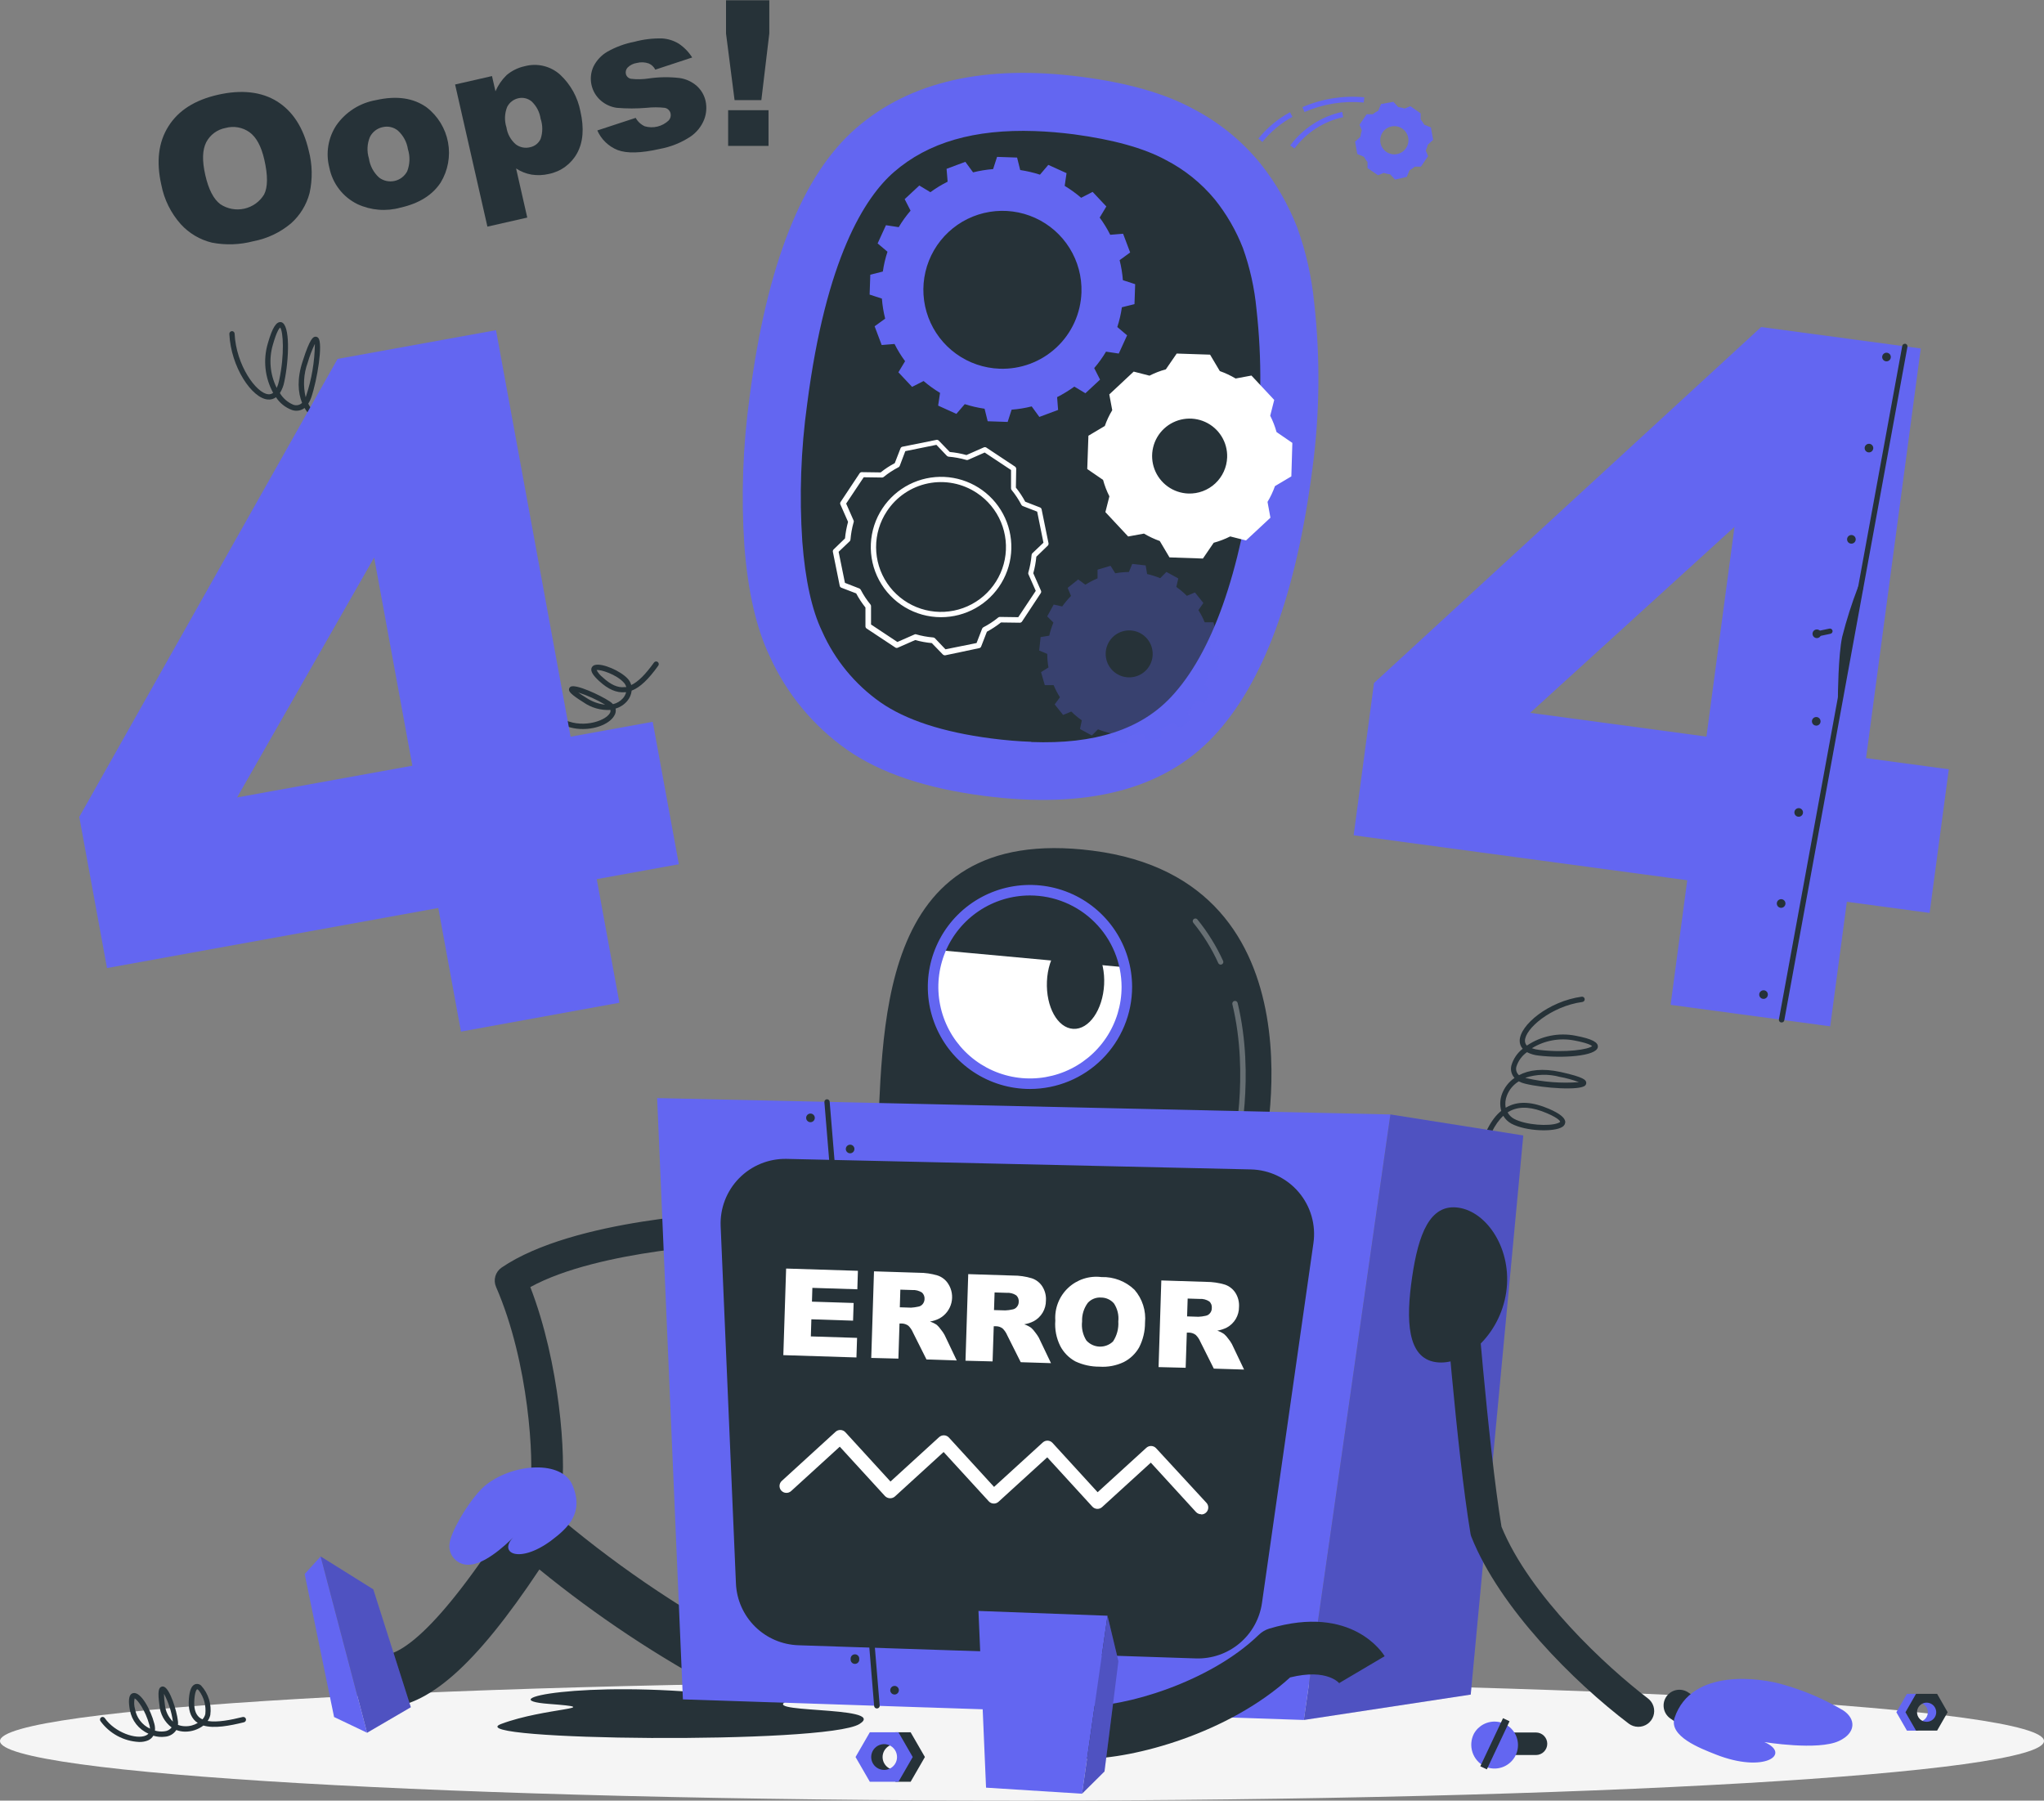 
<svg width="832" height="733" viewBox="0 0 832 733" fill="none" xmlns="http://www.w3.org/2000/svg">
<rect x="0" y="0" width="832" height="733" fill="#808080" stroke="none"/>
<g clip-path="url(#clip0_59_280)">
<path d="M416 733C645.75 733 832 722.139 832 708.741C832 695.343 645.75 684.482 416 684.482C186.25 684.482 0 695.343 0 708.741C0 722.139 186.25 733 416 733Z" fill="#F5F5F5"/>
<path d="M65.675 75.284C63.53 65.834 64.474 57.904 68.55 51.433C72.627 44.961 79.278 40.718 88.74 38.574C98.202 36.431 106.376 37.289 112.77 41.275C119.164 45.261 123.498 51.99 125.643 61.205C127.158 66.892 127.283 72.86 126.008 78.606C124.761 83.378 122.125 87.674 118.434 90.95C114.05 94.636 108.789 97.131 103.158 98.193C97.638 99.657 91.858 99.855 86.251 98.772C81.377 97.589 76.969 94.977 73.592 91.271C69.559 86.753 66.823 81.229 65.675 75.284ZM83.569 71.298C84.899 77.127 86.938 81.071 89.684 83.128C91.102 84.072 92.696 84.72 94.371 85.033C96.045 85.346 97.766 85.318 99.43 84.949C101.093 84.581 102.665 83.88 104.05 82.89C105.436 81.899 106.607 80.639 107.492 79.185C109.037 76.206 109.058 71.47 107.599 65.019C106.355 59.576 104.345 55.847 101.57 53.833C100.173 52.831 98.569 52.155 96.876 51.855C95.183 51.554 93.444 51.637 91.787 52.097C90.128 52.407 88.562 53.089 87.205 54.091C85.849 55.093 84.738 56.39 83.955 57.883C82.368 61.033 82.217 65.319 83.569 71.298Z" fill="#263238"/>
<path d="M134.054 68.213C133.292 65.292 133.156 62.244 133.655 59.267C134.154 56.291 135.277 53.453 136.95 50.94C138.826 48.27 141.211 45.996 143.969 44.249C146.727 42.503 149.803 41.317 153.02 40.76C161.417 38.86 168.311 39.853 173.704 43.739C178.242 47.253 181.327 52.312 182.372 57.951C183.416 63.591 182.347 69.417 179.368 74.32C176.021 79.421 170.571 82.821 163.019 84.521C157.2 86.146 150.992 85.644 145.511 83.106C142.58 81.676 140.02 79.586 138.033 77.002C136.045 74.418 134.683 71.41 134.054 68.213ZM150.167 64.505C150.601 67.5 152.065 70.25 154.308 72.284C155.197 72.956 156.222 73.427 157.311 73.664C158.401 73.9 159.529 73.897 160.617 73.654C161.705 73.412 162.727 72.935 163.613 72.258C164.498 71.581 165.225 70.72 165.744 69.734C166.867 66.856 166.973 63.68 166.044 60.733C165.593 57.809 164.145 55.13 161.946 53.147C161.092 52.456 160.091 51.971 159.019 51.729C157.948 51.488 156.835 51.496 155.767 51.754C154.653 51.984 153.607 52.465 152.708 53.16C151.808 53.854 151.079 54.744 150.575 55.761C149.419 58.539 149.275 61.633 150.167 64.505Z" fill="#263238"/>
<path d="M198.399 92.257L185.247 34.395L200.265 30.967L201.681 37.16C202.741 34.69 204.28 32.454 206.209 30.581C208.325 28.786 210.853 27.542 213.568 26.959C216.076 26.278 218.716 26.239 221.243 26.845C223.771 27.452 226.105 28.685 228.029 30.431C232.269 34.39 235.146 39.589 236.246 45.282C237.834 52.247 237.362 57.947 234.873 62.426C233.689 64.568 232.053 66.426 230.079 67.873C228.104 69.32 225.838 70.321 223.437 70.805C221.125 71.353 218.727 71.448 216.378 71.084C214.126 70.69 211.978 69.836 210.071 68.577L214.619 88.571L198.399 92.257ZM206.144 51.84C206.538 54.516 207.878 56.964 209.92 58.74C210.74 59.367 211.69 59.8 212.701 60.008C213.711 60.216 214.756 60.193 215.756 59.94C216.685 59.754 217.558 59.353 218.303 58.769C219.048 58.184 219.646 57.433 220.047 56.576C220.96 53.894 220.96 50.986 220.047 48.304C219.655 45.614 218.362 43.136 216.378 41.275C215.643 40.664 214.776 40.231 213.846 40.008C212.916 39.785 211.948 39.779 211.015 39.989C210.029 40.201 209.104 40.634 208.309 41.253C207.514 41.873 206.869 42.664 206.423 43.568C205.373 46.209 205.274 49.133 206.144 51.84Z" fill="#263238"/>
<path d="M243.133 53.104L258.753 47.982C259.584 49.49 260.877 50.693 262.443 51.411C264.129 51.899 265.912 51.938 267.617 51.524C269.322 51.111 270.889 50.259 272.163 49.054C272.519 48.676 272.777 48.217 272.915 47.716C273.054 47.216 273.068 46.689 272.957 46.182C272.828 45.602 272.528 45.074 272.096 44.665C271.664 44.256 271.119 43.986 270.532 43.889C268.108 43.623 265.662 43.623 263.237 43.889C259.168 44.235 255.077 44.235 251.008 43.889C248.626 43.544 246.392 42.525 244.571 40.953C242.628 39.274 241.286 37.008 240.748 34.498C240.21 31.988 240.505 29.372 241.589 27.045C242.84 24.555 244.784 22.479 247.189 21.066C250.611 19.124 254.329 17.756 258.195 17.016C261.885 16.015 265.701 15.553 269.524 15.644C271.924 15.798 274.251 16.534 276.304 17.787C278.491 19.261 280.346 21.173 281.753 23.402L266.734 28.352C266.173 27.236 265.24 26.349 264.095 25.845C262.531 25.286 260.833 25.211 259.225 25.631C257.804 25.828 256.486 26.483 255.47 27.495C255.148 27.84 254.915 28.259 254.791 28.714C254.668 29.17 254.658 29.649 254.762 30.11C254.879 30.616 255.146 31.076 255.529 31.428C255.912 31.78 256.393 32.008 256.908 32.081C259.307 32.359 261.732 32.309 264.117 31.931C268.254 31.332 272.452 31.274 276.604 31.76C279.216 32.128 281.663 33.253 283.641 34.996C285.431 36.616 286.675 38.749 287.203 41.103C287.753 43.627 287.551 46.257 286.624 48.668C285.489 51.523 283.514 53.966 280.959 55.676C277.196 58.133 272.98 59.816 268.558 60.626C260.906 62.369 255.184 62.519 251.394 61.076C247.701 59.603 244.734 56.74 243.133 53.104Z" fill="#263238"/>
<path d="M295.528 0.107H313.143V13.608L309.903 40.76H299.003L295.528 13.651V0.107ZM296.386 44.853H312.821V59.383H296.386V44.853Z" fill="#263238"/>
<path d="M155.702 184.429H155.316C145.661 180.678 139.89 177.035 136.886 172.642C134.535 173.087 132.102 172.756 129.956 171.699C127.442 170.47 125.356 168.514 123.97 166.084C123.241 166.643 122.383 167.008 121.476 167.147C120.568 167.286 119.64 167.193 118.778 166.877C116.133 165.889 113.877 164.079 112.341 161.713C111.38 162.428 110.186 162.756 108.994 162.634C102.557 162.12 93.975 149.433 93.353 135.932C93.347 135.647 93.45 135.371 93.641 135.159C93.833 134.948 94.098 134.818 94.383 134.796C94.524 134.791 94.664 134.813 94.797 134.861C94.929 134.91 95.05 134.984 95.154 135.08C95.258 135.175 95.341 135.29 95.4 135.418C95.46 135.546 95.493 135.684 95.498 135.825C96.099 148.683 104.317 160.105 109.187 160.491C109.541 160.531 109.9 160.5 110.242 160.401C110.585 160.302 110.904 160.136 111.182 159.913C109.504 156.857 108.451 153.499 108.082 150.034C107.714 146.568 108.038 143.064 109.037 139.725C110.882 133.296 112.513 130.767 114.486 131.153C118.177 132.075 117.683 146.154 115.731 155.348C115.435 157.006 114.823 158.592 113.929 160.02C115.193 162.138 117.103 163.797 119.378 164.756C119.985 164.986 120.645 165.038 121.28 164.905C121.915 164.772 122.499 164.46 122.961 164.006C121.288 159.87 120.816 154.212 123.219 146.99C126.223 137.518 127.51 137.261 128.175 137.089C128.425 137.037 128.685 137.053 128.927 137.136C129.168 137.219 129.383 137.366 129.548 137.561C131.544 139.811 129.162 154.555 126.673 161.841C126.382 162.718 125.978 163.554 125.472 164.327C126.623 166.645 128.498 168.526 130.814 169.685C132.333 170.422 134.022 170.741 135.706 170.606C135.513 170.199 135.341 169.792 135.17 169.363C133.475 164.756 134.311 159.462 137.723 153.119C139.976 148.94 141.821 146.969 143.537 146.969C143.993 146.975 144.437 147.111 144.817 147.362C145.198 147.613 145.498 147.967 145.683 148.383C147.549 151.833 146.198 163.213 142.507 168.87C141.643 170.167 140.442 171.205 139.032 171.871C141.907 175.642 147.378 178.964 156.196 182.35C156.328 182.398 156.449 182.471 156.553 182.566C156.656 182.662 156.739 182.777 156.797 182.904C156.855 183.032 156.887 183.171 156.89 183.311C156.894 183.451 156.869 183.591 156.818 183.722C156.735 183.945 156.581 184.135 156.379 184.262C156.178 184.39 155.94 184.448 155.702 184.429ZM143.516 149.133C143.516 149.133 142.293 149.133 139.589 154.169C136.478 159.913 135.684 164.649 137.165 168.635C137.344 169.128 137.559 169.608 137.809 170.07C138.971 169.591 139.959 168.768 140.641 167.713C143.644 163.127 145.082 153.698 143.966 150.012C143.816 149.262 143.516 149.133 143.516 149.133ZM128.111 140.111C126.949 142.551 125.988 145.081 125.236 147.676C123.59 152.173 123.307 157.055 124.42 161.713L124.613 161.155C126.866 154.363 128.068 147.266 128.175 140.111H128.111ZM113.993 133.36C113.628 133.682 112.577 135.032 111.096 140.261C109.346 146.129 109.898 152.443 112.641 157.92C113.082 156.961 113.406 155.954 113.607 154.919C115.902 144.397 115.259 134.882 114.057 133.36H113.993Z" fill="#263238"/>
<path d="M237.276 296.766C233.846 296.799 230.469 295.919 227.492 294.216C227.247 294.069 227.07 293.831 226.998 293.555C226.925 293.279 226.964 292.985 227.106 292.737C227.177 292.616 227.271 292.511 227.383 292.427C227.495 292.343 227.623 292.282 227.759 292.248C227.895 292.214 228.036 292.208 228.175 292.229C228.313 292.251 228.446 292.299 228.565 292.373C236.225 296.852 246.116 293.723 248.154 290.444C248.301 290.238 248.406 290.005 248.461 289.759C248.516 289.512 248.521 289.257 248.476 289.008C244.559 289.233 240.681 288.13 237.469 285.879C231.998 282.472 231.569 281.443 231.612 280.629C231.622 280.395 231.696 280.168 231.824 279.972C231.952 279.776 232.131 279.618 232.341 279.515C234.487 278.443 244.163 282.879 248.197 285.537C248.681 285.857 249.127 286.231 249.527 286.651C251.112 286.292 252.541 285.436 253.604 284.208C254.202 283.506 254.635 282.678 254.87 281.786H254.44C251.008 282.129 247.575 280.65 243.906 277.264C241.374 274.95 240.409 273.343 240.73 272.078C240.828 271.723 241.025 271.403 241.299 271.156C241.573 270.909 241.911 270.746 242.275 270.685C245.236 269.935 252.574 273.064 255.556 276.343C256.221 277.056 256.694 277.926 256.929 278.872C259.74 277.564 262.701 274.586 266.198 269.721C266.279 269.605 266.383 269.506 266.503 269.431C266.622 269.355 266.756 269.304 266.895 269.28C267.035 269.256 267.178 269.26 267.316 269.291C267.454 269.323 267.585 269.382 267.7 269.464C267.93 269.631 268.085 269.882 268.133 270.162C268.181 270.442 268.118 270.73 267.957 270.964C263.902 276.622 260.512 279.836 257.122 281.143C256.947 282.727 256.296 284.221 255.256 285.429C254.02 286.864 252.396 287.913 250.579 288.451C250.681 288.963 250.68 289.489 250.577 290.001C250.474 290.512 250.27 290.998 249.978 291.43C248.175 294.494 242.983 296.766 237.276 296.766ZM235.367 281.893C236.096 282.429 237.126 283.136 238.606 284.036C240.913 285.591 243.564 286.562 246.33 286.865C242.877 284.797 239.199 283.129 235.367 281.893ZM242.855 272.786C243.471 273.945 244.327 274.96 245.365 275.764C248.54 278.7 251.437 280.05 254.226 279.707H254.913C254.76 279.042 254.434 278.428 253.968 277.929C250.965 274.543 244.356 272.443 242.855 272.786Z" fill="#263238"/>
<path d="M265.683 293.83L232.255 299.895L201.896 134.411L137.401 146.111L32.269 332.555L43.555 394.081L178.402 369.629L187.628 419.947L252.123 408.203L242.897 357.885L276.325 351.82L265.683 293.83ZM96.507 324.625L152.291 226.968L167.846 311.703L96.507 324.625Z" fill="#6366f1"/>
<path d="M534.928 123.181C533.912 112.778 531.606 102.542 528.062 92.707C524.416 83.287 519.351 74.478 513.043 66.584C505.576 57.4 496.302 49.844 485.795 44.382C474.352 38.11 459.176 33.745 440.266 31.288C401.003 26.174 370.407 33.131 348.48 52.161C326.552 71.191 312.106 107.623 305.14 161.455C302.358 181.574 301.64 201.924 302.994 222.189C304.425 240.762 307.843 255.713 313.25 267.042C320.13 282.321 330.984 295.478 344.682 305.145C358.228 314.646 376.822 320.925 400.466 323.982C442.49 329.454 473.651 321.389 493.948 299.788C514.245 278.186 527.69 241.683 534.284 190.279C537.215 168.021 537.431 145.491 534.928 123.181Z" fill="#6366f1"/>
<path d="M419.798 301.974C414.627 301.802 409.07 301.331 403.47 300.602C383.817 298.052 368.626 293.08 358.285 285.837C347.971 278.563 339.817 268.641 334.684 257.12L334.577 256.884C330.457 248.312 327.754 235.99 326.574 220.453C325.324 201.79 325.985 183.049 328.548 164.52C336.207 105.115 352.02 80.321 363.928 69.991C377.831 57.947 396.604 52.504 421.278 53.361C426.342 53.533 431.705 53.983 437.22 54.69C453.054 56.833 465.605 60.262 474.488 65.105C482.163 69.053 488.958 74.513 494.463 81.156C499.279 87.156 503.15 93.855 505.941 101.022C508.792 109.014 510.637 117.328 511.434 125.774C513.722 146.239 513.513 166.907 510.812 187.322C504.869 233.482 493.368 265.928 476.655 283.758C464.253 296.959 445.651 303.045 419.776 302.059L419.798 301.974Z" fill="#263238"/>
<path d="M461.786 123.802L462.065 115.68L457.066 114.052C456.853 111.305 456.408 108.58 455.735 105.908L460.027 102.779L457.151 95.15L451.916 95.579C450.685 93.127 449.25 90.783 447.625 88.571L450.329 84.049L444.75 78.113L440.073 80.513C437.98 78.716 435.741 77.096 433.379 75.67L434.13 70.484L426.706 67.12L423.316 71.106C420.691 70.256 418 69.625 415.27 69.22L414.005 64.141L405.851 63.862L404.242 68.834C401.493 69.054 398.766 69.498 396.089 70.163L392.935 65.877L385.297 68.727L385.726 73.956C383.272 75.186 380.925 76.62 378.71 78.242L374.205 75.52L368.24 81.071L370.643 85.764C368.839 87.853 367.223 90.097 365.816 92.472L360.623 91.679L357.233 99.093L361.246 102.479C360.375 105.103 359.743 107.8 359.358 110.537L354.251 111.823L353.972 119.924L358.971 121.552C359.181 124.307 359.626 127.038 360.302 129.717L356.01 132.825L358.885 140.454L364.121 140.025C365.339 142.484 366.775 144.829 368.412 147.033L365.687 151.555L371.265 157.491L375.943 155.112C378.036 156.902 380.275 158.515 382.637 159.934L381.864 165.12L389.288 168.485L392.699 164.52C395.332 165.365 398.03 165.989 400.767 166.384L402.032 171.485L410.164 171.763L411.773 166.77C414.531 166.561 417.266 166.116 419.948 165.441L423.059 169.728L430.697 166.877L430.289 161.67C432.735 160.423 435.08 158.99 437.305 157.384L441.811 160.084L447.775 154.533L445.394 149.84C447.191 147.758 448.8 145.521 450.2 143.154L455.392 143.925L458.782 136.511L454.791 133.125C455.645 130.505 456.27 127.816 456.658 125.088L461.786 123.802ZM406.86 150.097C400.505 149.866 394.361 147.758 389.205 144.042C384.048 140.326 380.108 135.167 377.884 129.216C375.66 123.266 375.251 116.791 376.708 110.608C378.165 104.426 381.423 98.813 386.071 94.478C390.719 90.143 396.548 87.281 402.823 86.252C409.099 85.224 415.538 86.075 421.329 88.699C427.12 91.323 432.004 95.601 435.362 100.994C438.721 106.388 440.405 112.654 440.202 119.002C440.066 123.234 439.095 127.397 437.344 131.252C435.593 135.108 433.097 138.58 429.999 141.469C426.901 144.358 423.262 146.608 419.291 148.089C415.32 149.569 411.096 150.252 406.86 150.097Z" fill="#6366f1"/>
<path opacity="0.3" d="M495.643 272.914L496.244 267.428L492.939 266.099C492.934 264.232 492.776 262.369 492.467 260.527L495.45 258.62L493.926 253.327H490.365C489.66 251.605 488.806 249.949 487.812 248.377L489.828 245.462L486.396 241.176L483.113 242.548C481.783 241.233 480.348 240.029 478.822 238.947L479.616 235.476L474.788 232.818L472.256 235.368C470.532 234.66 468.752 234.093 466.935 233.675L466.335 230.182L460.864 229.561L459.512 232.861C457.648 232.87 455.789 233.042 453.955 233.375L452.045 230.332L446.746 231.897V235.454C445.022 236.165 443.363 237.026 441.79 238.026L438.872 235.883L434.581 239.312L435.954 242.59C434.646 243.92 433.447 245.354 432.371 246.876L428.895 246.105L426.256 250.927L428.788 253.434C428.068 255.16 427.501 256.946 427.093 258.77L423.574 259.349L422.995 264.814L426.277 266.185C426.279 268.039 426.444 269.889 426.771 271.714L423.746 273.621L425.29 278.915H428.873C429.59 280.628 430.451 282.277 431.448 283.844L429.303 286.758L432.735 291.044L436.061 289.651C437.381 290.97 438.817 292.168 440.352 293.23L439.601 296.766L444.429 299.402L446.939 296.895C448.665 297.587 450.445 298.139 452.26 298.545L452.882 302.059L458.353 302.659L459.683 299.381C461.581 299.378 463.476 299.22 465.348 298.909L467.257 301.931L472.535 300.388V296.83C474.26 296.106 475.925 295.246 477.513 294.259L480.388 296.402L484.679 292.951L483.284 289.673C484.606 288.343 485.819 286.91 486.91 285.387L490.365 286.158L493.025 281.336L490.494 278.85C491.183 277.125 491.736 275.348 492.146 273.536L495.643 272.914ZM468.03 270.771C467.122 272.43 465.742 273.783 464.064 274.659C462.386 275.534 460.486 275.893 458.603 275.69C456.721 275.486 454.942 274.73 453.49 273.516C452.039 272.302 450.98 270.686 450.449 268.871C449.917 267.056 449.936 265.125 450.504 263.321C451.072 261.517 452.162 259.922 453.638 258.738C455.114 257.553 456.908 256.832 458.793 256.666C460.679 256.5 462.572 256.897 464.232 257.806C466.452 259.027 468.097 261.077 468.808 263.506C469.52 265.935 469.24 268.547 468.03 270.771Z" fill="#6366f1"/>
<path d="M526.045 180.293L519.609 175.878C518.975 173.583 518.113 171.357 517.034 169.235L518.665 162.806L509.396 152.883L502.959 154.083C500.917 152.869 498.761 151.857 496.522 151.062L492.553 144.376L478.972 143.926L474.552 150.355C472.251 150.978 470.022 151.84 467.901 152.926L461.464 151.276L451.53 160.555L452.732 166.984C451.499 169.015 450.485 171.17 449.707 173.414L443.034 177.378L442.562 190.943L448.999 195.358C449.622 197.67 450.485 199.911 451.573 202.044L449.943 208.473L459.211 218.396L465.648 217.217C467.691 218.429 469.847 219.441 472.085 220.239L476.033 226.903L489.635 227.375L494.034 220.946C496.353 220.317 498.603 219.455 500.749 218.374L507.186 220.003L517.12 210.745L515.94 204.316C517.159 202.278 518.172 200.125 518.965 197.887L525.638 193.922L526.045 180.293ZM483.714 200.909C480.694 200.805 477.773 199.809 475.32 198.048C472.866 196.286 470.991 193.837 469.932 191.011C468.872 188.184 468.675 185.108 469.366 182.17C470.057 179.232 471.605 176.564 473.814 174.505C476.023 172.446 478.793 171.087 481.775 170.6C484.757 170.114 487.817 170.522 490.567 171.772C493.317 173.022 495.634 175.059 497.225 177.625C498.816 180.191 499.609 183.17 499.505 186.186C499.359 190.228 497.615 194.047 494.655 196.807C491.695 199.567 487.761 201.042 483.714 200.909Z" fill="white"/>
<path d="M572.625 72.006L573.741 69.327C574.499 68.9 575.217 68.405 575.886 67.848H578.375L581.293 63.562L580.349 61.269C580.71 60.505 580.998 59.709 581.207 58.89L583.353 56.919L582.452 51.883L579.748 50.768C579.324 50.008 578.829 49.291 578.268 48.625V46.139L574.084 43.225L571.767 44.189C570.92 43.891 570.042 43.69 569.149 43.589L567.175 41.446L562.155 42.346L561.018 45.046C560.221 45.459 559.467 45.947 558.765 46.504H556.297L553.379 50.79L554.323 53.083C554.035 53.932 553.834 54.808 553.723 55.697L551.577 57.69L552.478 62.705L555.182 63.819C555.591 64.583 556.08 65.301 556.641 65.962V68.427L560.932 71.341L563.227 70.398C564.086 70.677 564.97 70.871 565.866 70.977L567.84 73.12L572.625 72.006ZM561.897 58.119C561.694 57.001 561.828 55.847 562.282 54.805C562.735 53.763 563.488 52.879 564.445 52.264C565.402 51.649 566.52 51.332 567.657 51.352C568.795 51.372 569.901 51.729 570.835 52.377C571.77 53.026 572.491 53.936 572.907 54.994C573.323 56.051 573.416 57.209 573.173 58.319C572.93 59.429 572.364 60.443 571.544 61.231C570.725 62.019 569.69 62.547 568.57 62.748C567.071 63.01 565.53 62.671 564.28 61.805C563.03 60.938 562.174 59.613 561.897 58.119Z" fill="#6366f1"/>
<path d="M513.858 57.797L512.206 56.404C515.747 52.018 520.122 48.377 525.08 45.689L526.088 47.575C521.373 50.139 517.216 53.614 513.858 57.797Z" fill="#6366f1"/>
<path d="M530.98 45.604L530.143 43.632C538.066 40.193 546.73 38.807 555.332 39.603L555.117 41.746C546.874 40.97 538.569 42.297 530.98 45.604Z" fill="#6366f1"/>
<path d="M526.925 60.433L525.166 59.233C530.334 52.261 537.858 47.396 546.342 45.539L546.75 47.682C538.821 49.412 531.782 53.939 526.925 60.433Z" fill="#6366f1"/>
<path d="M384.546 266.764C384.254 266.755 383.976 266.632 383.774 266.421L379.29 261.792C377.004 261.585 374.741 261.169 372.531 260.549L365.515 263.635C365.361 263.719 365.187 263.763 365.011 263.763C364.835 263.763 364.662 263.719 364.507 263.635L352.749 255.856C352.598 255.756 352.474 255.619 352.392 255.457C352.309 255.296 352.27 255.115 352.277 254.934V247.305C350.842 245.512 349.578 243.589 348.501 241.562L342.472 239.247C342.303 239.182 342.154 239.075 342.037 238.936C341.921 238.798 341.842 238.632 341.807 238.454L339.018 224.653C338.981 224.477 338.989 224.294 339.042 224.122C339.094 223.95 339.189 223.793 339.318 223.667L343.953 219.189C344.174 216.907 344.591 214.649 345.197 212.438L342.107 205.43C342.023 205.276 341.979 205.103 341.979 204.927C341.979 204.751 342.023 204.578 342.107 204.423L349.896 192.679C349.992 192.525 350.129 192.399 350.292 192.316C350.454 192.233 350.636 192.196 350.818 192.208L358.456 192.315C360.246 190.874 362.172 189.611 364.207 188.543L366.545 182.521C366.607 182.354 366.71 182.206 366.845 182.089C366.981 181.973 367.143 181.893 367.318 181.857L381.135 179.071C381.311 179.032 381.495 179.039 381.668 179.092C381.841 179.144 381.997 179.241 382.122 179.371L386.606 184C388.899 184.209 391.168 184.625 393.386 185.243L400.38 182.157C400.539 182.073 400.716 182.028 400.895 182.028C401.075 182.028 401.252 182.073 401.41 182.157L413.146 189.936C413.295 190.04 413.418 190.178 413.503 190.338C413.589 190.498 413.636 190.676 413.64 190.858L413.511 198.487C414.953 200.279 416.224 202.202 417.309 204.23L423.316 206.566C423.484 206.628 423.632 206.731 423.749 206.866C423.865 207.001 423.945 207.163 423.981 207.338L426.792 221.139C426.825 221.315 426.815 221.497 426.763 221.668C426.711 221.84 426.618 221.996 426.492 222.124L421.836 226.625C421.622 228.9 421.205 231.152 420.592 233.354L423.681 240.362C423.766 240.52 423.81 240.697 423.81 240.876C423.81 241.055 423.766 241.232 423.681 241.39L416 253.027C415.899 253.172 415.765 253.291 415.608 253.374C415.451 253.456 415.276 253.498 415.099 253.498L407.439 253.391C405.643 254.812 403.726 256.074 401.711 257.163L399.372 263.185C399.308 263.355 399.202 263.505 399.063 263.621C398.924 263.738 398.757 263.816 398.578 263.849L384.761 266.764H384.546ZM372.467 258.192C372.566 258.172 372.668 258.172 372.767 258.192C375.084 258.866 377.464 259.304 379.869 259.499C380.127 259.529 380.367 259.642 380.556 259.82L384.847 264.321L397.505 261.77L399.78 255.898C399.885 255.661 400.066 255.465 400.295 255.341C402.438 254.234 404.459 252.906 406.324 251.377C406.521 251.211 406.774 251.126 407.032 251.141L414.477 251.248L421.6 240.533L418.596 233.718C418.511 233.483 418.511 233.225 418.596 232.99C419.26 230.673 419.698 228.297 419.905 225.896C419.927 225.637 420.041 225.393 420.227 225.21L424.732 220.924L422.179 208.281L416.322 206.009C416.07 205.917 415.863 205.733 415.743 205.495C414.629 203.357 413.299 201.339 411.773 199.473C411.62 199.277 411.537 199.035 411.537 198.787V191.329L400.81 184.214L394.008 187.215C393.765 187.301 393.5 187.301 393.257 187.215C390.932 186.544 388.546 186.106 386.134 185.907C385.876 185.877 385.636 185.764 385.447 185.586L381.156 181.086L368.498 183.657L366.245 189.615C366.155 189.86 365.98 190.066 365.751 190.193C363.6 191.298 361.572 192.626 359.701 194.158C359.608 194.242 359.5 194.306 359.382 194.346C359.264 194.387 359.139 194.403 359.014 194.394L351.569 194.287L344.425 205.002L347.428 211.817C347.497 211.96 347.533 212.118 347.533 212.277C347.533 212.437 347.497 212.594 347.428 212.738C346.793 215 346.376 217.318 346.184 219.66C346.164 219.92 346.049 220.164 345.862 220.346L341.357 224.632L343.931 237.276L349.767 239.547C350.028 239.655 350.241 239.853 350.368 240.104C351.474 242.228 352.797 244.232 354.316 246.083C354.475 246.276 354.559 246.52 354.552 246.769V254.227L365.279 261.342L372.102 258.342C372.214 258.27 372.337 258.22 372.467 258.192ZM383.002 251.248C377.837 251.244 372.771 249.841 368.341 247.19C363.91 244.54 360.282 240.739 357.841 236.193C355.401 231.648 354.239 226.526 354.479 221.374C354.72 216.221 356.354 211.23 359.207 206.93C361.937 202.806 365.691 199.459 370.103 197.218C374.516 194.977 379.434 193.918 384.379 194.145C389.324 194.372 394.125 195.877 398.313 198.512C402.501 201.148 405.932 204.824 408.272 209.181C410.611 213.538 411.778 218.427 411.659 223.37C411.54 228.313 410.138 233.14 407.591 237.379C405.045 241.619 401.44 245.125 397.13 247.556C392.82 249.987 387.951 251.259 383.002 251.248ZM361.01 208.109C358.122 212.461 356.591 217.571 356.61 222.792C356.629 228.014 358.198 233.112 361.118 237.443C364.038 241.774 368.178 245.142 373.015 247.123C377.851 249.104 383.168 249.608 388.291 248.571C393.414 247.535 398.115 245.004 401.799 241.299C405.482 237.594 407.983 232.882 408.986 227.757C409.988 222.633 409.446 217.327 407.43 212.51C405.413 207.692 402.012 203.581 397.656 200.694C394.767 198.763 391.524 197.422 388.113 196.75C384.703 196.077 381.193 196.085 377.786 196.775C374.379 197.464 371.142 198.821 368.263 200.766C365.383 202.711 362.918 205.207 361.01 208.109Z" fill="white"/>
<path d="M793.251 313.16L759.566 308.617L781.837 141.868L716.87 133.125L559.28 278.036L550.998 340.034L686.789 358.335L680.009 409.06L744.977 417.804L751.757 367.1L785.442 371.643L793.251 313.16ZM622.852 290.187L706.014 214.474L694.599 299.852L622.852 290.187Z" fill="#6366f1"/>
<path d="M725.238 416.218H724.959C724.68 416.166 724.434 416.006 724.273 415.773C724.112 415.54 724.05 415.254 724.1 414.975L774.306 140.797C774.363 140.521 774.525 140.279 774.756 140.119C774.988 139.959 775.273 139.895 775.551 139.939C775.829 139.992 776.075 140.151 776.236 140.384C776.397 140.617 776.459 140.904 776.409 141.182L726.289 415.339C726.248 415.587 726.119 415.812 725.926 415.974C725.733 416.135 725.489 416.221 725.238 416.218Z" fill="#263238"/>
<path d="M769.65 145.404C769.633 145.87 769.431 146.31 769.089 146.628C768.747 146.945 768.293 147.114 767.827 147.097C767.36 147.08 766.919 146.879 766.601 146.537C766.283 146.195 766.114 145.742 766.132 145.276C766.149 144.81 766.35 144.369 766.692 144.052C767.034 143.734 767.489 143.566 767.955 143.583C768.422 143.6 768.863 143.801 769.18 144.143C769.498 144.484 769.667 144.938 769.65 145.404Z" fill="#263238"/>
<path d="M762.506 182.479C762.493 182.826 762.377 183.161 762.173 183.443C761.969 183.724 761.687 183.939 761.361 184.06C761.034 184.181 760.68 184.203 760.341 184.123C760.003 184.043 759.696 183.864 759.459 183.609C759.222 183.355 759.066 183.036 759.011 182.693C758.955 182.35 759.003 181.998 759.148 181.682C759.292 181.366 759.528 181.1 759.824 180.918C760.12 180.735 760.463 180.644 760.811 180.657C761.042 180.665 761.269 180.719 761.479 180.815C761.69 180.911 761.879 181.048 762.036 181.217C762.194 181.386 762.316 181.584 762.397 181.801C762.477 182.017 762.514 182.248 762.506 182.479Z" fill="#263238"/>
<path d="M755.361 219.617C755.353 219.848 755.299 220.075 755.203 220.285C755.107 220.495 754.97 220.684 754.801 220.841C754.631 220.998 754.433 221.121 754.216 221.201C753.999 221.282 753.769 221.319 753.538 221.31C753.307 221.305 753.081 221.253 752.871 221.16C752.66 221.066 752.471 220.931 752.313 220.764C752.156 220.596 752.033 220.399 751.952 220.184C751.871 219.969 751.834 219.74 751.843 219.51C751.848 219.277 751.9 219.048 751.995 218.836C752.09 218.623 752.226 218.431 752.396 218.272C752.565 218.112 752.765 217.988 752.983 217.906C753.201 217.825 753.433 217.787 753.666 217.796C754.131 217.818 754.569 218.021 754.885 218.361C755.202 218.702 755.373 219.152 755.361 219.617Z" fill="#263238"/>
<path d="M741.286 258.192C741.238 258.621 741.034 259.019 740.711 259.307C740.388 259.596 739.971 259.755 739.538 259.755C739.105 259.755 738.687 259.596 738.364 259.307C738.042 259.019 737.837 258.621 737.789 258.192C737.762 257.946 737.787 257.697 737.862 257.462C737.937 257.227 738.062 257.01 738.227 256.826C738.392 256.642 738.594 256.494 738.82 256.393C739.046 256.293 739.29 256.24 739.538 256.24C739.785 256.24 740.03 256.293 740.256 256.393C740.481 256.494 740.683 256.642 740.848 256.826C741.013 257.01 741.138 257.227 741.213 257.462C741.289 257.697 741.314 257.946 741.286 258.192Z" fill="#263238"/>
<path d="M741.05 293.701C741.045 293.933 740.993 294.161 740.898 294.373C740.803 294.584 740.666 294.774 740.496 294.932C740.326 295.09 740.126 295.212 739.908 295.292C739.69 295.371 739.458 295.406 739.227 295.394C738.879 295.382 738.543 295.266 738.261 295.062C737.979 294.859 737.764 294.576 737.643 294.251C737.522 293.925 737.5 293.571 737.58 293.232C737.661 292.894 737.84 292.588 738.094 292.351C738.349 292.115 738.668 291.959 739.012 291.904C739.355 291.848 739.707 291.896 740.024 292.04C740.34 292.185 740.607 292.42 740.789 292.715C740.972 293.011 741.063 293.354 741.05 293.701Z" fill="#263238"/>
<path d="M733.906 330.776C733.897 331.124 733.785 331.462 733.584 331.746C733.382 332.031 733.101 332.249 732.775 332.373C732.449 332.498 732.093 332.522 731.753 332.445C731.413 332.367 731.104 332.189 730.865 331.936C730.626 331.682 730.468 331.363 730.411 331.019C730.354 330.675 730.401 330.323 730.545 330.005C730.689 329.688 730.925 329.421 731.221 329.238C731.518 329.054 731.862 328.963 732.211 328.976C732.674 328.992 733.111 329.191 733.429 329.528C733.746 329.865 733.917 330.313 733.906 330.776Z" fill="#263238"/>
<path d="M726.761 367.85C726.744 368.318 726.543 368.761 726.202 369.082C725.86 369.403 725.406 369.576 724.937 369.565C724.706 369.556 724.479 369.503 724.269 369.406C724.059 369.31 723.869 369.174 723.712 369.005C723.554 368.836 723.432 368.637 723.351 368.42C723.271 368.204 723.234 367.974 723.242 367.743C723.249 367.512 723.302 367.285 723.397 367.075C723.492 366.864 723.627 366.674 723.796 366.516C723.964 366.358 724.162 366.234 724.378 366.152C724.594 366.071 724.824 366.032 725.055 366.039C725.286 366.046 725.514 366.099 725.725 366.193C725.935 366.288 726.125 366.424 726.284 366.592C726.442 366.76 726.566 366.958 726.648 367.174C726.73 367.389 726.768 367.619 726.761 367.85Z" fill="#263238"/>
<path d="M719.595 404.946C719.582 405.293 719.466 405.629 719.262 405.91C719.058 406.192 718.775 406.407 718.449 406.528C718.123 406.649 717.769 406.67 717.43 406.59C717.092 406.51 716.785 406.331 716.548 406.077C716.311 405.822 716.155 405.503 716.1 405.16C716.044 404.817 716.092 404.466 716.237 404.15C716.381 403.834 716.616 403.568 716.912 403.385C717.208 403.203 717.552 403.112 717.9 403.124C718.132 403.13 718.36 403.182 718.572 403.277C718.783 403.372 718.974 403.508 719.132 403.678C719.29 403.848 719.412 404.047 719.492 404.265C719.571 404.483 719.606 404.714 719.595 404.946Z" fill="#263238"/>
<path d="M739.527 259.156C739.285 259.156 739.051 259.073 738.864 258.921C738.676 258.769 738.547 258.556 738.497 258.32C738.466 258.182 738.462 258.039 738.486 257.9C738.51 257.76 738.561 257.627 738.637 257.508C738.712 257.388 738.811 257.285 738.927 257.203C739.043 257.122 739.174 257.065 739.313 257.034L744.634 255.899C744.773 255.867 744.918 255.864 745.058 255.889C745.199 255.915 745.334 255.968 745.453 256.046C745.573 256.123 745.677 256.224 745.757 256.343C745.837 256.461 745.893 256.594 745.921 256.734C745.949 256.872 745.95 257.014 745.923 257.152C745.896 257.291 745.842 257.422 745.765 257.54C745.687 257.657 745.587 257.758 745.47 257.837C745.353 257.916 745.222 257.971 745.084 257.999L739.763 259.135L739.527 259.156Z" fill="#263238"/>
<path d="M757.314 239.419C754.783 245.975 752.634 252.673 750.877 259.477C749.268 267.042 749.182 283.972 749.182 283.972" fill="#263238"/>
<path d="M749.182 285.044C748.897 285.033 748.628 284.913 748.428 284.71C748.229 284.507 748.115 284.235 748.109 283.951C748.109 283.265 748.238 266.807 749.847 259.263C751.594 252.399 753.743 245.644 756.284 239.033C756.327 238.892 756.398 238.761 756.494 238.649C756.59 238.537 756.708 238.446 756.841 238.381C756.973 238.317 757.118 238.28 757.265 238.274C757.413 238.268 757.56 238.292 757.698 238.345C757.835 238.399 757.96 238.48 758.065 238.583C758.17 238.687 758.252 238.811 758.307 238.948C758.362 239.085 758.387 239.232 758.383 239.379C758.378 239.527 758.343 239.671 758.279 239.804C755.751 246.311 753.602 252.958 751.843 259.713C750.276 267.085 750.169 283.801 750.148 283.972C750.149 284.239 750.051 284.496 749.872 284.694C749.694 284.892 749.448 285.017 749.182 285.044Z" fill="#263238"/>
<path d="M356.89 470.008C359.873 422.004 354.402 334.719 444.751 346.291C541.579 358.657 513.88 471.765 513.88 471.765L356.89 470.008Z" fill="#263238"/>
<path d="M419.24 441.163C441.019 441.163 458.675 423.528 458.675 401.774C458.675 380.02 441.019 362.385 419.24 362.385C397.46 362.385 379.805 380.02 379.805 401.774C379.805 423.528 397.46 441.163 419.24 441.163Z" fill="white"/>
<path d="M424.432 362.45C405.744 359.278 385.812 373.015 383.817 386.944L457.86 393.759C455.242 377.879 439.236 364.978 424.432 362.45Z" fill="#263238"/>
<path d="M449.428 400.788C448.891 411.096 443.27 419.176 436.876 418.833C430.482 418.49 425.719 409.896 426.148 399.545C426.578 389.195 432.306 381.158 438.7 381.501C445.094 381.844 449.943 390.502 449.428 400.788Z" fill="#263238"/>
<path d="M419.24 443.306C411.016 443.306 402.977 440.87 396.139 436.307C389.301 431.743 383.971 425.257 380.824 417.668C377.677 410.079 376.854 401.728 378.458 393.672C380.063 385.615 384.023 378.215 389.838 372.407C395.653 366.598 403.062 362.643 411.128 361.04C419.194 359.438 427.554 360.26 435.152 363.404C442.75 366.547 449.244 371.87 453.813 378.7C458.382 385.53 460.821 393.56 460.821 401.774C460.809 412.786 456.425 423.343 448.629 431.129C440.834 438.915 430.264 443.295 419.24 443.306ZM419.24 364.528C411.865 364.528 404.655 366.713 398.523 370.805C392.391 374.898 387.611 380.715 384.789 387.521C381.966 394.327 381.228 401.815 382.667 409.04C384.106 416.265 387.657 422.902 392.872 428.111C398.087 433.32 404.732 436.867 411.965 438.304C419.199 439.741 426.696 439.004 433.51 436.185C440.324 433.366 446.148 428.592 450.245 422.467C454.342 416.342 456.53 409.141 456.53 401.774C456.518 391.899 452.586 382.432 445.595 375.45C438.604 368.467 429.126 364.54 419.24 364.528Z" fill="#6366f1"/>
<path opacity="0.3" d="M502.873 468.808H502.616C502.478 468.778 502.348 468.72 502.232 468.639C502.117 468.557 502.02 468.453 501.946 468.333C501.872 468.213 501.822 468.08 501.801 467.94C501.78 467.801 501.787 467.659 501.822 467.522C501.822 467.244 508.731 438.184 501.629 408.803C501.561 408.519 501.608 408.219 501.761 407.97C501.914 407.721 502.16 407.543 502.444 407.475C502.729 407.406 503.029 407.454 503.278 407.607C503.528 407.759 503.706 408.005 503.774 408.289C511.005 438.291 504.032 467.736 503.967 468.015C503.904 468.253 503.76 468.461 503.561 468.605C503.362 468.75 503.119 468.821 502.873 468.808Z" fill="white"/>
<path opacity="0.3" d="M496.887 392.688C496.681 392.685 496.48 392.626 496.306 392.516C496.132 392.407 495.991 392.251 495.9 392.066C493.234 386.179 489.816 380.661 485.73 375.651C485.553 375.431 485.469 375.151 485.497 374.87C485.525 374.589 485.663 374.33 485.881 374.151C485.99 374.059 486.116 373.991 486.253 373.949C486.389 373.907 486.532 373.893 486.674 373.907C486.816 373.921 486.953 373.963 487.079 374.03C487.204 374.098 487.315 374.19 487.404 374.301C491.59 379.456 495.101 385.124 497.853 391.166C497.914 391.293 497.949 391.43 497.956 391.57C497.963 391.71 497.942 391.85 497.894 391.982C497.846 392.114 497.772 392.235 497.677 392.338C497.581 392.44 497.466 392.523 497.338 392.581C497.196 392.646 497.043 392.683 496.887 392.688Z" fill="white"/>
<path d="M155.81 695.197H155.016C152.171 695.118 149.474 693.912 147.518 691.847C145.563 689.781 144.509 687.024 144.588 684.182C144.668 681.34 145.875 678.646 147.943 676.693C150.011 674.74 152.771 673.687 155.617 673.767H155.81C162.01 673.767 176.922 666.245 208.118 617.127C208.946 615.822 210.047 614.712 211.345 613.872C212.642 613.032 214.107 612.482 215.637 612.261C217.168 612.039 218.728 612.15 220.211 612.587C221.695 613.023 223.066 613.775 224.231 614.791C248.73 635.827 275.45 654.136 303.917 669.395C305.234 669.994 306.417 670.852 307.393 671.919C308.37 672.986 309.12 674.239 309.599 675.603C310.078 676.967 310.275 678.414 310.18 679.857C310.084 681.299 309.697 682.707 309.042 683.996C308.388 685.286 307.479 686.429 306.37 687.358C305.261 688.287 303.975 688.982 302.59 689.402C301.206 689.822 299.75 689.957 298.311 689.801C296.872 689.644 295.48 689.198 294.219 688.489C267.761 674.447 242.752 657.837 219.554 638.9C193.4 678.224 174.004 695.197 155.81 695.197Z" fill="#263238"/>
<path d="M222.193 612.862H221.27C219.584 612.618 218.064 611.716 217.042 610.354C216.021 608.993 215.582 607.282 215.821 605.597C217.344 594.882 215.456 554.958 201.917 523.884C201.317 522.51 201.216 520.971 201.631 519.531C202.046 518.091 202.952 516.841 204.192 515.997C233.586 496.003 296.193 493.603 298.853 493.517C299.699 493.489 300.541 493.627 301.333 493.924C302.125 494.221 302.85 494.671 303.468 495.249C304.085 495.826 304.583 496.519 304.932 497.288C305.282 498.057 305.476 498.887 305.504 499.732C305.533 500.576 305.394 501.418 305.097 502.208C304.799 502.999 304.349 503.724 303.771 504.341C303.193 504.957 302.499 505.455 301.729 505.804C300.959 506.153 300.128 506.347 299.282 506.375C298.703 506.375 243.97 508.518 215.864 523.948C227.836 554.893 230.561 593.446 228.565 607.397C228.334 608.919 227.564 610.308 226.394 611.311C225.225 612.314 223.734 612.864 222.193 612.862Z" fill="#263238"/>
<path d="M233.007 604.547C228.716 594.453 209.406 595.589 198.099 604.247C192.048 608.855 183.852 622.763 183.08 627.82C182.822 629.022 182.861 630.268 183.192 631.452C183.523 632.635 184.138 633.721 184.982 634.615C185.826 635.509 186.875 636.184 188.039 636.584C189.203 636.983 190.446 637.094 191.662 636.907C199.064 636.264 209.212 625.527 209.212 625.527C202.454 632.149 211.186 636.821 224.231 627.242C231.355 621.906 237.791 615.841 233.007 604.547Z" fill="#6366f1"/>
<path d="M602.04 472.837C601.941 472.859 601.839 472.859 601.74 472.837C601.603 472.8 601.475 472.736 601.364 472.648C601.252 472.561 601.16 472.452 601.092 472.328C601.024 472.204 600.981 472.067 600.967 471.926C600.953 471.785 600.968 471.643 601.011 471.508C603.864 461.565 606.975 455.5 611.073 452.221C610.431 449.916 610.551 447.466 611.416 445.235C612.41 442.627 614.177 440.384 616.48 438.806C615.855 438.131 615.411 437.31 615.19 436.418C614.969 435.526 614.977 434.593 615.214 433.705C615.991 431.021 617.598 428.65 619.805 426.933C619.009 426.044 618.573 424.89 618.583 423.697C618.583 417.268 630.404 407.582 643.814 405.739C644.099 405.699 644.387 405.774 644.617 405.947C644.846 406.119 644.997 406.376 645.037 406.66C645.077 406.944 645.002 407.233 644.829 407.462C644.656 407.691 644.399 407.842 644.115 407.882C631.37 409.618 620.685 418.833 620.728 423.697C620.724 424.423 621 425.121 621.5 425.647C624.387 423.693 627.634 422.331 631.052 421.643C634.471 420.955 637.992 420.954 641.411 421.64C647.998 422.904 650.68 424.297 650.38 426.29C649.779 430.041 635.768 430.834 626.371 429.719C624.688 429.566 623.049 429.094 621.543 428.326C619.52 429.765 618.015 431.816 617.252 434.177C617.068 434.801 617.07 435.466 617.256 436.09C617.443 436.713 617.807 437.27 618.304 437.691C622.294 435.548 627.894 434.777 635.296 436.405C645.016 438.548 645.38 439.727 645.616 440.434C645.692 440.684 645.698 440.95 645.634 441.203C645.569 441.456 645.437 441.686 645.252 441.87C643.213 444.013 628.302 443.006 620.814 441.163C619.91 440.957 619.037 440.633 618.218 440.199C616.001 441.544 614.296 443.587 613.369 446.006C612.749 447.572 612.579 449.278 612.875 450.935C613.257 450.707 613.651 450.499 614.055 450.314C618.497 448.171 623.861 448.556 630.49 451.385C634.781 453.25 636.927 454.921 637.142 456.614C637.151 457.048 637.042 457.477 636.827 457.855C636.611 458.232 636.297 458.544 635.919 458.757C632.636 460.9 621.179 460.6 615.214 457.428C613.842 456.684 612.7 455.58 611.91 454.235C608.413 457.45 605.581 463.172 603.006 472.151C602.928 472.346 602.795 472.514 602.624 472.636C602.453 472.757 602.25 472.827 602.04 472.837ZM613.669 452.842C614.267 453.951 615.177 454.86 616.287 455.457C621.136 458.028 630.662 458.607 634.224 457.171C634.953 456.871 635.06 456.636 635.06 456.636C635.06 456.636 634.953 455.435 629.696 453.185C623.689 450.614 618.969 450.249 615.042 452.071C614.569 452.299 614.11 452.556 613.669 452.842ZM620.835 438.763L621.372 438.913C628.359 440.521 635.549 441.063 642.698 440.52C640.162 439.58 637.549 438.863 634.889 438.377C630.268 437.127 625.381 437.261 620.835 438.763ZM623.539 426.719C624.529 427.074 625.56 427.304 626.607 427.405C637.335 428.669 646.754 427.19 648.062 425.84C647.698 425.519 646.26 424.597 640.939 423.59C634.952 422.397 628.734 423.515 623.539 426.719Z" fill="#263238"/>
<path d="M322.733 691.618C324.149 691.168 323.677 689.797 322.09 689.797H293.039C237.727 683.946 199.085 691.79 223.437 693.633C247.789 695.476 221.721 695.09 203.934 701.819C186.148 708.548 336.207 710.241 349.832 701.819C362.362 694.061 303.123 697.897 322.733 691.618Z" fill="#263238"/>
<path d="M530.722 700.169L277.977 691.79L267.485 447.013L565.952 453.678L530.722 700.169Z" fill="#6366f1"/>
<path d="M356.89 695.476C356.62 695.477 356.359 695.376 356.16 695.193C355.962 695.01 355.839 694.759 355.817 694.49L335.563 448.642C335.545 448.359 335.638 448.08 335.823 447.864C336.007 447.648 336.268 447.512 336.55 447.485C336.833 447.472 337.109 447.567 337.324 447.75C337.539 447.933 337.677 448.19 337.709 448.471L358.07 694.318C358.082 694.459 358.066 694.601 358.022 694.735C357.979 694.87 357.91 694.995 357.818 695.102C357.726 695.21 357.614 695.298 357.488 695.362C357.362 695.426 357.224 695.465 357.083 695.476H356.89Z" fill="#263238"/>
<path d="M530.722 700.169L598.65 689.839L620.041 462.229L565.952 453.678L530.722 700.169Z" fill="#6366f1"/>
<path opacity="0.2" d="M530.722 700.169L598.65 689.839L620.041 462.229L565.952 453.678L530.722 700.169Z" fill="black"/>
<path d="M299.561 644.622L293.339 499.175C293.186 495.582 293.772 491.995 295.061 488.637C296.351 485.279 298.316 482.221 300.836 479.652C303.355 477.083 306.376 475.058 309.711 473.701C313.045 472.345 316.623 471.686 320.223 471.765L509.16 476.051C512.88 476.135 516.54 477.006 519.899 478.606C523.258 480.206 526.239 482.5 528.645 485.335C531.052 488.17 532.829 491.482 533.86 495.054C534.892 498.625 535.153 502.374 534.627 506.054L513.687 652.508C512.781 658.922 509.536 664.777 504.575 668.949C499.614 673.121 493.285 675.318 486.803 675.117L325.05 669.759C318.41 669.555 312.093 666.85 307.366 662.188C302.638 657.526 299.85 651.251 299.561 644.622Z" fill="#263238"/>
<path d="M319.987 516.405L349.209 517.326L348.973 524.848L330.672 524.269L330.5 529.884L347.471 530.42L347.235 537.621L330.264 537.063L330.05 544.028L348.866 544.628L348.609 552.6L318.85 551.657L319.987 516.405Z" fill="white"/>
<path d="M354.637 552.793L355.753 517.54L373.947 518.119C376.556 518.106 379.152 518.481 381.65 519.233C383.421 519.825 384.935 521.005 385.941 522.576C386.687 523.721 387.189 525.006 387.415 526.352C387.642 527.699 387.588 529.078 387.258 530.402C386.928 531.727 386.328 532.97 385.496 534.053C384.664 535.137 383.618 536.037 382.422 536.699C381.202 537.326 379.892 537.76 378.539 537.985C379.536 538.306 380.483 538.768 381.35 539.356C381.976 539.937 382.537 540.584 383.023 541.285C383.576 541.952 384.064 542.67 384.482 543.428L389.438 553.822L377.123 553.415L371.63 542.464C371.194 541.418 370.552 540.471 369.742 539.678C368.972 539.121 368.053 538.808 367.103 538.778H366.138L365.687 553.072L354.637 552.793ZM366.266 532.177L370.858 532.327C371.833 532.268 372.801 532.132 373.754 531.92C374.473 531.811 375.123 531.436 375.578 530.87C376.042 530.298 376.306 529.591 376.329 528.855C376.37 528.365 376.3 527.873 376.126 527.413C375.951 526.953 375.676 526.538 375.321 526.198C374.123 525.425 372.709 525.057 371.287 525.148L366.481 524.998L366.266 532.177Z" fill="white"/>
<path d="M393 553.929L394.115 518.676L412.288 519.255C414.897 519.24 417.493 519.615 419.991 520.369C421.765 520.955 423.281 522.136 424.282 523.712C425.371 525.429 425.882 527.449 425.741 529.477C425.747 531.187 425.29 532.867 424.417 534.339C423.544 535.81 422.289 537.018 420.785 537.835C419.566 538.46 418.255 538.887 416.901 539.099C417.89 539.434 418.829 539.903 419.69 540.492C420.332 541.056 420.901 541.696 421.385 542.399C421.934 543.07 422.422 543.787 422.844 544.542L427.801 554.915L415.485 554.529L409.992 543.578C409.554 542.534 408.912 541.587 408.104 540.792C407.338 540.214 406.405 539.898 405.444 539.892H404.5L404.028 554.208L393 553.929ZM404.607 533.313L409.22 533.442C410.196 533.405 411.165 533.275 412.117 533.056C412.83 532.95 413.475 532.574 413.919 532.006C414.399 531.444 414.666 530.73 414.67 529.991C414.716 529.503 414.652 529.01 414.481 528.55C414.31 528.09 414.037 527.674 413.683 527.334C412.486 526.542 411.059 526.173 409.628 526.284L404.843 526.134L404.607 533.313Z" fill="white"/>
<path d="M429.56 537.556C429.394 535.096 429.776 532.63 430.678 530.335C431.58 528.04 432.98 525.973 434.777 524.283C436.574 522.592 438.724 521.321 441.071 520.559C443.419 519.797 445.906 519.564 448.355 519.876C450.826 519.794 453.288 520.21 455.595 521.097C457.903 521.984 460.008 523.325 461.786 525.041C463.373 526.866 464.572 528.995 465.309 531.298C466.047 533.6 466.308 536.028 466.077 538.435C466.094 541.936 465.27 545.39 463.674 548.507C462.227 551.058 460.064 553.129 457.452 554.465C454.373 555.935 450.966 556.585 447.561 556.351C444.166 556.379 440.808 555.647 437.734 554.208C435.118 552.789 432.982 550.626 431.598 547.993C429.976 544.766 429.271 541.156 429.56 537.556ZM440.459 537.942C440.137 540.643 440.751 543.373 442.197 545.678C442.874 546.433 443.695 547.043 444.613 547.473C445.531 547.904 446.526 548.145 447.539 548.183C448.552 548.221 449.562 548.055 450.51 547.694C451.457 547.334 452.322 546.787 453.054 546.085C454.644 543.68 455.398 540.818 455.199 537.942C455.487 535.359 454.857 532.757 453.418 530.591C452.768 529.843 451.964 529.243 451.06 528.832C450.157 528.422 449.176 528.21 448.183 528.213C447.182 528.141 446.177 528.296 445.245 528.667C444.312 529.038 443.475 529.616 442.798 530.356C441.173 532.543 440.348 535.221 440.459 537.942Z" fill="white"/>
<path d="M471.591 556.522L472.707 521.248L490.88 521.826C493.488 521.822 496.083 522.198 498.582 522.941C500.348 523.542 501.86 524.72 502.873 526.284C503.957 528.003 504.468 530.021 504.332 532.049C504.343 533.763 503.887 535.447 503.014 536.923C502.141 538.398 500.884 539.61 499.376 540.428C498.149 541.034 496.841 541.46 495.493 541.692C496.485 542.018 497.425 542.488 498.282 543.085C498.923 543.649 499.493 544.289 499.977 544.992C500.53 545.659 501.018 546.377 501.436 547.136L506.392 557.529L494.077 557.143L488.584 546.171C488.147 545.132 487.505 544.192 486.696 543.407C485.926 542.831 484.997 542.509 484.035 542.485H483.091L482.619 556.801L471.591 556.522ZM483.199 535.885L487.812 536.035C488.787 535.998 489.757 535.869 490.708 535.649C491.419 535.535 492.061 535.16 492.51 534.599C493.017 534.002 493.284 533.238 493.261 532.456C493.308 531.97 493.243 531.481 493.072 531.024C492.901 530.568 492.628 530.156 492.274 529.82C491.078 529.028 489.65 528.658 488.219 528.77L483.435 528.62L483.199 535.885Z" fill="white"/>
<path d="M488.949 616.42C488.546 616.427 488.146 616.349 487.776 616.19C487.406 616.031 487.075 615.795 486.803 615.498L468.437 595.418L448.612 613.505C448.063 614.008 447.336 614.272 446.592 614.24C445.848 614.208 445.147 613.882 444.643 613.334L426.277 593.253L406.452 611.341C405.903 611.843 405.176 612.107 404.432 612.075C403.688 612.043 402.987 611.717 402.483 611.169L384.096 591.089L364.292 609.176C364.004 609.437 363.664 609.637 363.295 609.762C362.926 609.888 362.535 609.936 362.147 609.905C361.401 609.86 360.702 609.53 360.194 608.983L341.828 588.924L322.025 606.99C321.472 607.494 320.742 607.759 319.994 607.727C319.247 607.695 318.542 607.368 318.034 606.819C317.784 606.547 317.59 606.228 317.464 605.881C317.338 605.534 317.282 605.165 317.3 604.796C317.318 604.427 317.409 604.066 317.569 603.732C317.728 603.399 317.952 603.1 318.227 602.854L340.112 582.86C340.665 582.356 341.395 582.091 342.143 582.123C342.891 582.155 343.595 582.482 344.103 583.031L362.469 603.111L382.272 585.024C382.834 584.531 383.563 584.271 384.31 584.296C385.057 584.335 385.758 584.666 386.263 585.217L404.629 605.297L424.454 587.21C424.724 586.959 425.042 586.763 425.389 586.636C425.736 586.508 426.105 586.45 426.474 586.466C426.843 586.482 427.206 586.571 427.54 586.728C427.875 586.886 428.175 587.108 428.423 587.382L446.789 607.462L466.613 589.375C467.163 588.872 467.889 588.608 468.634 588.64C469.378 588.672 470.079 588.998 470.583 589.546L491.094 611.791C491.461 612.2 491.7 612.707 491.783 613.249C491.866 613.792 491.789 614.347 491.562 614.847C491.334 615.347 490.966 615.77 490.502 616.064C490.038 616.359 489.498 616.512 488.949 616.505V616.42Z" fill="white"/>
<path d="M149.416 705.376L135.985 698.969L124.013 640.764L130.514 633.607L149.416 705.376Z" fill="#6366f1"/>
<path d="M149.416 705.376L167.224 694.983L151.948 647L130.514 633.607L149.416 705.376Z" fill="#6366f1"/>
<path opacity="0.2" d="M149.416 705.376L167.224 694.983L151.948 647L130.514 633.607L149.416 705.376Z" fill="black"/>
<path d="M441.747 715.963H440.266C437.421 715.886 434.723 714.684 432.765 712.62C430.808 710.556 429.751 707.8 429.828 704.959C429.905 702.117 431.109 699.422 433.175 697.466C435.241 695.511 438 694.456 440.845 694.533C457.366 695.068 492.339 684.932 512.335 665.559C513.542 664.376 515.013 663.495 516.626 662.987C550.504 652.829 563.099 673.338 563.614 674.217L545.162 685.125C545.227 685.261 545.306 685.391 545.398 685.511C545.205 685.232 540.399 679.081 525.123 682.853C500.041 705.698 461.55 715.963 441.747 715.963Z" fill="#263238"/>
<path d="M440.438 730.193L401.367 727.728L398.278 655.787L450.801 657.737L440.438 730.193Z" fill="#6366f1"/>
<path d="M440.438 730.193L449.578 721.128L455.242 676.253L450.801 657.737L440.438 730.193Z" fill="#6366f1"/>
<path opacity="0.2" d="M440.438 730.193L449.578 721.128L455.242 676.253L450.801 657.737L440.438 730.193Z" fill="black"/>
<path d="M666.836 702.955C665.433 702.953 664.07 702.494 662.953 701.648C640.639 684.718 610.494 654.651 598.929 625.656C598.756 625.236 598.633 624.797 598.565 624.349C592.922 590.832 587.537 520.305 587.301 517.326C587.237 516.482 587.341 515.633 587.606 514.829C587.871 514.025 588.292 513.281 588.844 512.639C589.961 511.343 591.547 510.543 593.254 510.415C594.962 510.287 596.65 510.842 597.947 511.957C599.245 513.072 600.046 514.657 600.174 516.362C600.174 517.069 605.688 588.282 611.18 621.52C622.724 649.722 654.091 678.674 670.784 691.404C671.859 692.218 672.65 693.35 673.046 694.638C673.442 695.926 673.423 697.306 672.992 698.583C672.56 699.859 671.738 700.968 670.641 701.753C669.544 702.537 668.228 702.958 666.879 702.955H666.836Z" fill="#263238"/>
<path d="M696.595 706.191C691.617 706.191 685.974 703.941 679.817 699.504C678.434 698.504 677.506 696.996 677.236 695.312C676.966 693.628 677.378 691.906 678.379 690.525C679.381 689.144 680.89 688.217 682.576 687.948C684.262 687.678 685.986 688.089 687.369 689.089C692.69 692.925 695.586 693.375 696.595 693.375C698.302 693.375 699.939 694.053 701.146 695.258C702.353 696.464 703.031 698.099 703.031 699.805C703.031 701.51 702.353 703.145 701.146 704.351C699.939 705.556 698.302 706.234 696.595 706.234V706.191Z" fill="#263238"/>
<path d="M681.619 699.312C688.506 678.889 716.741 682.917 726.482 685.961C734.803 688.373 742.783 691.829 750.233 696.247C755.49 699.676 755.576 705.441 748.56 708.72C739.978 712.748 718.179 709.17 718.179 709.17C729.422 714.077 718.179 722.028 698.418 714.227C692.003 711.698 679.194 706.812 681.619 699.312Z" fill="#6366f1"/>
<path d="M613.09 526.07C610.537 543.428 596.14 556.222 584.426 554.507C572.711 552.793 572.239 537.363 574.792 519.919C577.345 502.475 581.98 489.917 593.694 491.631C605.409 493.346 615.643 508.775 613.09 526.07Z" fill="#263238"/>
<path d="M329.899 456.828C330.871 456.828 331.659 456.042 331.659 455.071C331.659 454.101 330.871 453.314 329.899 453.314C328.928 453.314 328.14 454.101 328.14 455.071C328.14 456.042 328.928 456.828 329.899 456.828Z" fill="#263238"/>
<path d="M347.793 467.736C347.793 468.084 347.69 468.424 347.497 468.713C347.303 469.002 347.029 469.227 346.707 469.36C346.386 469.493 346.032 469.528 345.691 469.46C345.349 469.392 345.036 469.225 344.79 468.979C344.544 468.733 344.376 468.42 344.308 468.079C344.24 467.738 344.275 467.385 344.408 467.064C344.541 466.743 344.767 466.468 345.056 466.275C345.346 466.082 345.686 465.979 346.034 465.979C346.5 465.979 346.948 466.164 347.278 466.494C347.608 466.823 347.793 467.27 347.793 467.736Z" fill="#263238"/>
<path d="M349.746 675.395C349.773 675.641 349.748 675.89 349.673 676.125C349.597 676.36 349.473 676.577 349.308 676.761C349.143 676.945 348.941 677.093 348.715 677.194C348.489 677.294 348.245 677.347 347.997 677.347C347.75 677.347 347.505 677.294 347.279 677.194C347.053 677.093 346.851 676.945 346.686 676.761C346.521 676.577 346.397 676.36 346.322 676.125C346.246 675.89 346.221 675.641 346.249 675.395C346.221 675.15 346.246 674.901 346.322 674.666C346.397 674.431 346.521 674.214 346.686 674.03C346.851 673.846 347.053 673.698 347.279 673.597C347.505 673.497 347.75 673.444 347.997 673.444C348.245 673.444 348.489 673.497 348.715 673.597C348.941 673.698 349.143 673.846 349.308 674.03C349.473 674.214 349.597 674.431 349.673 674.666C349.748 674.901 349.773 675.15 349.746 675.395Z" fill="#263238"/>
<path d="M365.88 688.061C365.88 688.408 365.777 688.748 365.583 689.037C365.39 689.326 365.115 689.551 364.794 689.684C364.472 689.817 364.119 689.852 363.777 689.784C363.436 689.717 363.123 689.549 362.877 689.303C362.631 689.058 362.463 688.744 362.395 688.404C362.327 688.063 362.362 687.709 362.495 687.388C362.628 687.067 362.854 686.793 363.143 686.6C363.433 686.407 363.773 686.303 364.121 686.303C364.587 686.303 365.035 686.489 365.365 686.818C365.695 687.148 365.88 687.595 365.88 688.061Z" fill="#263238"/>
<path d="M56.642 709.127C53.554 708.983 50.537 708.147 47.815 706.682C45.093 705.217 42.735 703.159 40.916 700.662C40.826 700.547 40.762 700.415 40.725 700.274C40.688 700.133 40.681 699.987 40.703 699.843C40.725 699.699 40.776 699.562 40.853 699.438C40.93 699.315 41.032 699.208 41.151 699.125C41.271 699.042 41.406 698.985 41.548 698.955C41.691 698.926 41.838 698.927 41.981 698.956C42.123 698.985 42.258 699.044 42.378 699.127C42.497 699.21 42.598 699.317 42.675 699.44C46.687 705.226 55.548 708.291 59.41 706.469C59.797 706.305 60.142 706.056 60.419 705.741C58.467 704.883 56.757 703.558 55.44 701.884C54.123 700.209 53.239 698.237 52.866 696.14C52.373 693.418 51.987 689.711 54.218 689.239C57.308 688.554 61.341 695.99 62.8 701.626C63.064 702.559 63.159 703.532 63.079 704.498C64.317 704.866 65.618 704.968 66.898 704.798C67.475 704.753 68.036 704.59 68.546 704.316C69.056 704.043 69.503 703.667 69.859 703.212C68.447 702.148 67.276 700.798 66.422 699.251C65.568 697.703 65.05 695.993 64.903 694.233C64.088 688.361 64.71 687.354 65.353 686.839C65.562 686.679 65.811 686.581 66.072 686.554C66.334 686.528 66.597 686.575 66.834 686.689C69.129 687.654 71.897 695.969 72.434 700.683C72.498 701.174 72.498 701.671 72.434 702.162C73.359 702.517 74.339 702.706 75.33 702.719C77.15 702.79 78.949 702.32 80.501 701.369C80.201 701.176 79.922 700.962 79.643 700.747C77.497 698.84 76.51 695.797 76.896 691.468C77.175 688.104 77.948 686.261 79.299 685.682C79.736 685.507 80.213 685.463 80.674 685.554C81.135 685.645 81.559 685.869 81.895 686.196C83.344 687.794 84.426 689.687 85.067 691.745C85.708 693.803 85.893 695.975 85.607 698.112C85.421 699.001 85.048 699.841 84.513 700.576C88.461 701.262 93.996 700.147 98.781 698.969C98.922 698.935 99.068 698.929 99.211 698.952C99.354 698.975 99.491 699.025 99.615 699.101C99.739 699.176 99.846 699.276 99.931 699.393C100.016 699.51 100.077 699.642 100.111 699.783C100.145 699.924 100.151 700.07 100.128 700.213C100.105 700.356 100.055 700.493 99.979 700.616C99.903 700.739 99.804 700.847 99.687 700.932C99.57 701.017 99.437 701.078 99.296 701.112C93.481 702.548 87.216 703.726 82.797 702.44C80.639 704.079 77.997 704.953 75.287 704.926C74.085 704.91 72.894 704.686 71.769 704.262C71.269 705.033 70.6 705.679 69.811 706.151C69.023 706.623 68.136 706.908 67.22 706.984C65.607 707.191 63.969 707.052 62.414 706.576C61.913 707.419 61.164 708.085 60.268 708.484C59.118 708.947 57.883 709.166 56.642 709.127ZM54.797 691.382C54.501 692.839 54.559 694.346 54.969 695.776C55.272 697.489 55.983 699.105 57.044 700.485C58.105 701.865 59.483 702.97 61.062 703.705C61.032 703.197 60.946 702.694 60.805 702.205C59.131 696.076 55.913 691.854 54.797 691.382ZM66.748 689.518C66.762 690.996 66.884 692.472 67.113 693.933C67.349 696.545 68.505 698.99 70.374 700.833C69.846 696.877 68.618 693.045 66.748 689.518ZM80.243 687.654C80.243 687.654 79.428 688.061 79.128 691.64C78.827 695.218 79.45 697.683 81.123 699.119C81.514 699.44 81.948 699.706 82.41 699.912C82.981 699.313 83.381 698.573 83.569 697.769C83.951 694.395 83.039 691.003 81.016 688.275C80.565 687.739 80.308 687.654 80.243 687.654Z" fill="#263238"/>
<path d="M370.665 725.328L376.479 715.256L370.665 705.183H364.443L367.961 715.256L364.443 725.328H370.665Z" fill="#263238"/>
<path d="M364.85 720.506C364.133 720.552 363.414 720.45 362.738 720.208C362.061 719.965 361.442 719.587 360.918 719.096C360.394 718.605 359.976 718.012 359.691 717.353C359.405 716.694 359.258 715.984 359.258 715.266C359.258 714.549 359.405 713.839 359.691 713.18C359.976 712.521 360.394 711.928 360.918 711.437C361.442 710.946 362.061 710.568 362.738 710.325C363.414 710.082 364.133 709.981 364.85 710.027L354.981 708.055L352.342 716.027L356.761 722.756L364.85 720.506Z" fill="#263238"/>
<path d="M365.708 705.183H354.058L348.244 715.256L354.058 725.328H365.708L371.523 715.256L365.708 705.183ZM359.894 720.506C358.853 720.51 357.835 720.206 356.968 719.632C356.1 719.057 355.423 718.239 355.022 717.28C354.621 716.321 354.514 715.265 354.714 714.245C354.915 713.225 355.414 712.287 356.148 711.551C356.882 710.814 357.819 710.312 358.839 710.108C359.859 709.903 360.917 710.006 361.879 710.403C362.841 710.8 363.663 711.473 364.242 712.337C364.82 713.2 365.129 714.216 365.129 715.256C365.129 716.645 364.578 717.977 363.597 718.961C362.616 719.945 361.284 720.5 359.894 720.506Z" fill="#6366f1"/>
<path d="M776.216 704.519L771.903 697.019L776.216 689.539H780.829L778.233 697.019L780.829 704.519H776.216Z" fill="#6366f1"/>
<path d="M780.528 700.919C781.064 700.959 781.602 700.888 782.109 700.71C782.616 700.533 783.081 700.253 783.475 699.888C783.868 699.522 784.182 699.08 784.397 698.588C784.612 698.097 784.723 697.566 784.723 697.029C784.723 696.493 784.612 695.962 784.397 695.47C784.182 694.978 783.868 694.536 783.475 694.171C783.081 693.806 782.616 693.526 782.109 693.349C781.602 693.171 781.064 693.1 780.528 693.14L787.866 691.682L789.819 697.597L786.557 702.59L780.528 700.919Z" fill="#6366f1"/>
<path d="M779.906 689.539H788.489L792.78 697.019L788.489 704.498H779.906L775.615 697.019L779.906 689.539ZM784.197 700.919C784.971 700.923 785.728 700.698 786.373 700.272C787.018 699.846 787.522 699.238 787.82 698.526C788.119 697.814 788.2 697.029 788.051 696.271C787.903 695.513 787.533 694.816 786.988 694.268C786.442 693.721 785.747 693.347 784.989 693.195C784.231 693.043 783.444 693.119 782.73 693.413C782.015 693.708 781.404 694.208 780.974 694.85C780.544 695.491 780.314 696.246 780.314 697.019C780.311 697.532 780.41 698.04 780.605 698.515C780.801 698.989 781.088 699.42 781.451 699.783C781.815 700.146 782.246 700.433 782.721 700.628C783.196 700.823 783.705 700.922 784.219 700.919H784.197Z" fill="#263238"/>
<path d="M615.536 714.441H625.234C626.448 714.436 627.61 713.95 628.466 713.091C629.323 712.231 629.804 711.068 629.804 709.855C629.804 708.643 629.323 707.479 628.466 706.62C627.61 705.76 626.448 705.275 625.234 705.269H615.536C614.318 705.269 613.15 705.752 612.289 706.612C611.428 707.472 610.944 708.639 610.944 709.855C610.944 711.072 611.428 712.238 612.289 713.098C613.15 713.958 614.318 714.441 615.536 714.441Z" fill="#263238"/>
<path d="M599.938 705.784C600.838 704.149 602.197 702.813 603.848 701.94C605.499 701.068 607.37 700.697 609.229 700.874C611.089 701.05 612.856 701.767 614.313 702.935C615.769 704.103 616.852 705.671 617.427 707.446C618.002 709.221 618.045 711.125 617.549 712.924C617.054 714.723 616.042 716.338 614.639 717.569C613.235 718.8 611.502 719.595 609.652 719.854C607.802 720.113 605.917 719.826 604.229 719.028C601.908 717.832 600.155 715.77 599.351 713.289C598.548 710.808 598.758 708.11 599.938 705.784Z" fill="#6366f1"/>
<path d="M602.554 719.025L605.213 720.277L614.453 700.699L611.795 699.447L602.554 719.025Z" fill="#263238"/>
</g>
<defs>
<clipPath id="clip0_59_280">
<rect width="832" height="733" fill="white"/>
</clipPath>
</defs>
</svg>

